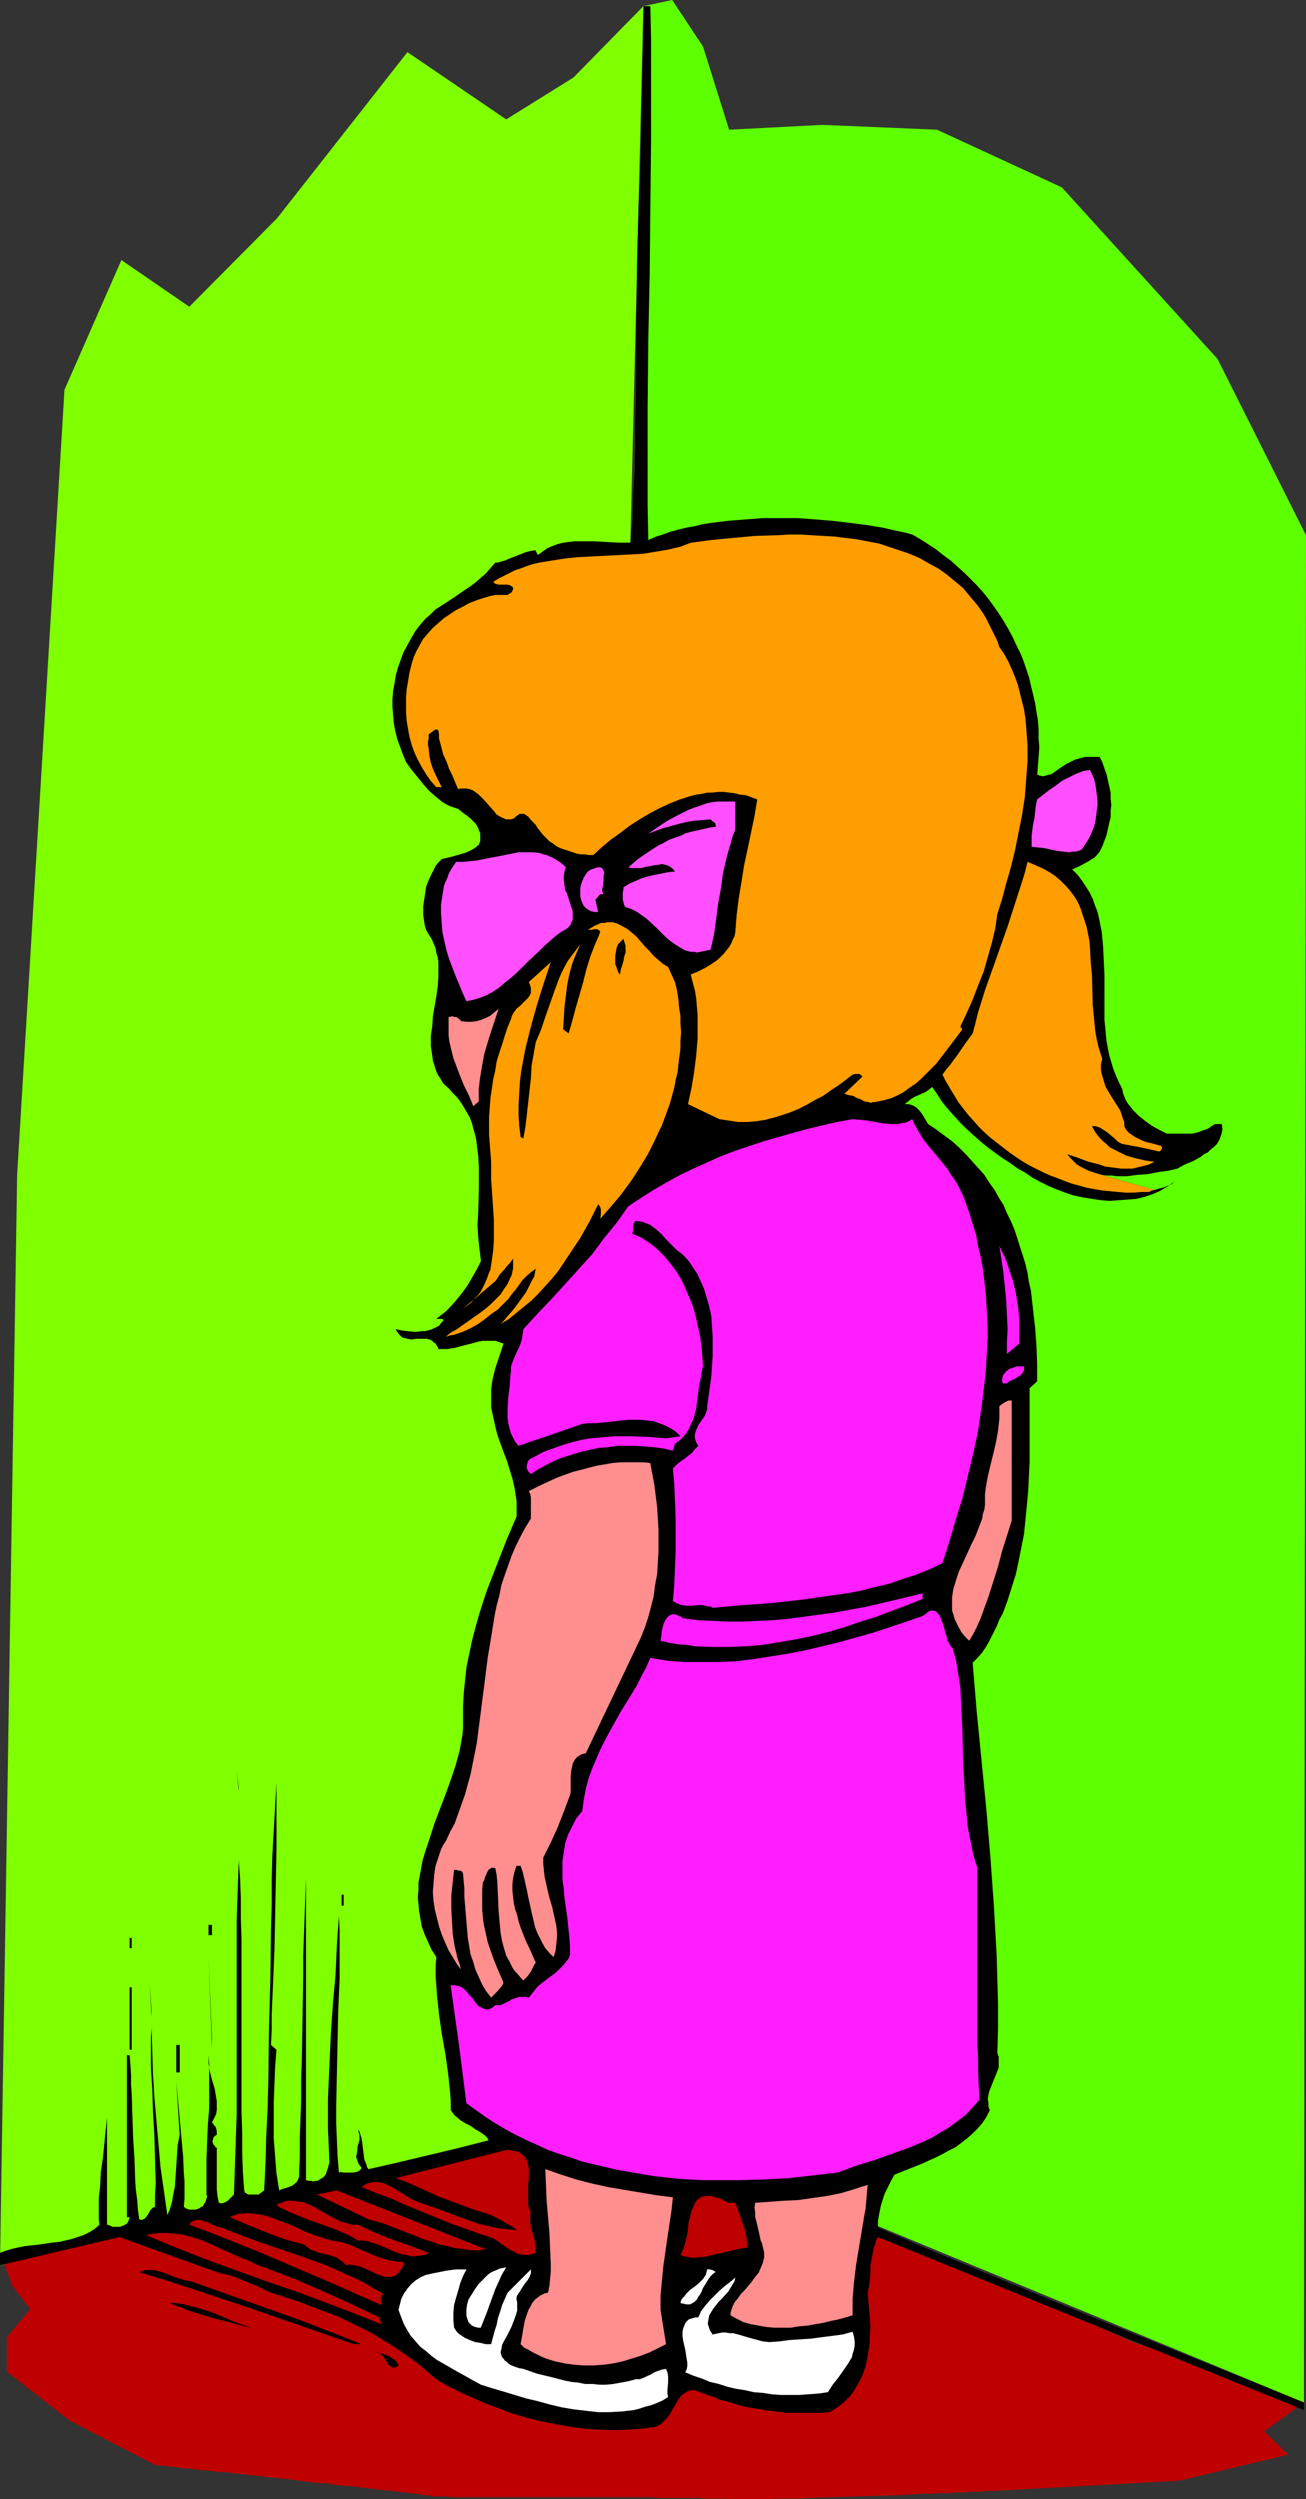 <?xml version="1.0" encoding="UTF-8" standalone="no"?>
<svg
   version="1.0"
   width="81.397mm"
   height="155.711mm"
   id="svg45"
   sodipodi:docname="Time Out - Girl.wmf"
   xmlns:inkscape="http://www.inkscape.org/namespaces/inkscape"
   xmlns:sodipodi="http://sodipodi.sourceforge.net/DTD/sodipodi-0.dtd"
   xmlns="http://www.w3.org/2000/svg"
   xmlns:svg="http://www.w3.org/2000/svg">
  <rect width="100%" height="100%" fill="#333333" stroke="none"/>
  <sodipodi:namedview
     id="namedview45"
     pagecolor="#ffffff"
     bordercolor="#000000"
     borderopacity="0.25"
     inkscape:showpageshadow="2"
     inkscape:pageopacity="0.0"
     inkscape:pagecheckerboard="0"
     inkscape:deskcolor="#d1d1d1"
     inkscape:document-units="mm" />
  <defs
     id="defs1">
    <pattern
       id="WMFhbasepattern"
       patternUnits="userSpaceOnUse"
       width="6"
       height="6"
       x="0"
       y="0" />
  </defs>
  <path
     style="fill:#5eff00;fill-opacity:1;fill-rule:evenodd;stroke:none"
     d="M 151.558,1.454 149.781,131.05 193.729,455.525 188.882,516.768 307.156,565.731 307.64,126.041 286.797,84.512 250.119,44.114 220.713,30.541 193.729,29.41 171.755,30.541 165.615,10.988 158.344,0 Z"
     id="path1" />
  <path
     style="fill:#7fff00;fill-opacity:1;fill-rule:evenodd;stroke:none"
     d="m 151.558,1.454 -3.07,126.364 13.572,57.042 3.555,133.474 -5.978,158.036 -6.301,29.41 L 60.429,521.616 0,533.412 4.039,276.644 15.188,91.784 28.599,61.243 44.595,72.231 65.277,51.386 l 30.699,-39.105 23.267,15.836 15.834,-9.857 z"
     id="path2" />
  <path
     style="fill:#bf0000;fill-opacity:1;fill-rule:evenodd;stroke:none"
     d="m 0,530.504 25.529,-3.878 30.538,-8.08 26.337,-6.787 19.066,-3.555 17.127,-4.848 50.089,0.485 20.197,12.927 16.642,7.918 25.691,10.988 36.031,15.998 24.56,7.918 15.35,6.14 -9.371,6.787 5.655,5.494 -25.691,6.14 -44.11,2.424 h -0.323 -0.323 -0.323 -0.323 -0.323 l -0.646,0.162 h -1.131 -1.293 l -1.616,0.162 h -1.777 l -1.777,0.162 h -2.1 l -2.262,0.162 h -2.262 l -2.424,0.162 -2.585,0.162 -5.17,0.162 -10.826,0.323 -5.332,0.162 -2.747,0.162 h -2.585 -2.424 l -2.424,0.162 h -2.262 -2.1 -1.939 -1.777 l -1.777,-0.162 h -1.454 -1.454 -1.777 l -1.777,-0.162 h -1.939 -2.1 -2.424 -2.262 l -2.585,-0.162 h -21.651 -5.494 -14.057 -1.939 -1.777 -1.454 l -1.454,-0.162 h -1.131 -0.485 -0.485 -0.323 -0.323 -0.162 -0.323 l -0.162,-0.162 h -0.162 -0.485 l -0.323,-0.162 h -0.485 -0.646 l -0.646,-0.162 -0.646,-0.162 h -0.808 l -0.808,-0.162 -1.939,-0.162 -2.1,-0.323 -2.262,-0.162 -2.424,-0.323 -2.585,-0.323 -2.747,-0.323 -2.747,-0.162 -2.908,-0.485 -2.908,-0.162 -5.978,-0.808 -5.978,-0.646 -2.908,-0.323 -2.908,-0.323 -2.747,-0.323 -2.585,-0.162 -2.424,-0.323 -2.262,-0.162 -2.1,-0.323 H 43.141 l -0.808,-0.162 -0.808,-0.162 h -0.808 l -0.808,-0.162 H 39.263 l -0.646,-0.162 h -0.485 -0.485 -0.485 l -0.323,-0.162 h -0.162 -0.162 v 0 L 16.319,569.932 1.616,558.459 v -8.08 l 5.494,-6.625 -4.201,-5.494 z"
     id="path3" />
  <path
     style="fill:#000000;fill-opacity:1;fill-rule:evenodd;stroke:none"
     d="m 271.932,280.199 1.131,-0.323 1.293,-0.323 0.646,-0.323 0.485,-0.162 0.646,-0.323 0.485,-0.485 -1.616,1.131 -1.616,0.97 -1.777,0.808 -1.939,0.646 -1.939,0.485 -1.939,0.162 -2.262,0.162 -2.1,0.162 -2.1,-0.162 -2.1,-0.323 -2.1,-0.323 -2.262,-0.485 -1.939,-0.646 -2.1,-0.808 -1.939,-0.808 -1.939,-0.97 -1.777,-0.97 -1.616,-1.131 -1.777,-0.97 -1.777,-1.293 -1.777,-1.131 -1.777,-1.293 -1.777,-1.293 -1.777,-1.454 -1.616,-1.454 -1.616,-1.454 -1.616,-1.616 -1.454,-1.616 -1.454,-1.616 -1.293,-1.616 -1.131,-1.778 -1.131,-1.616 -0.808,0.646 -0.646,0.485 -1.777,0.808 -0.808,0.323 -0.808,0.485 -0.808,0.646 -0.808,0.646 h 0.485 0.485 l 0.485,0.162 0.485,0.162 0.323,0.162 0.485,0.323 0.646,0.646 0.646,0.808 0.485,0.808 0.485,0.808 0.485,0.808 1.939,1.293 1.939,1.454 1.777,1.293 1.616,1.454 1.616,1.616 1.454,1.616 1.454,1.616 1.454,1.616 1.131,1.778 1.293,1.778 0.969,1.778 1.131,1.778 0.808,1.939 0.969,1.939 0.808,1.939 0.646,1.939 0.646,2.101 0.646,1.939 0.646,2.101 0.485,2.101 0.323,2.101 0.485,2.101 0.485,4.363 0.485,4.201 0.323,4.201 0.162,4.363 v 4.201 l -1.777,1.616 v 6.948 6.948 3.555 l -0.162,3.393 -0.162,3.393 -0.323,3.393 -0.323,3.232 -0.323,3.393 -0.646,3.232 -0.646,3.232 -0.646,3.07 -0.969,3.07 -0.969,3.07 -1.131,3.07 -0.808,1.454 -0.646,1.616 -0.808,1.616 -0.808,1.616 -0.808,1.454 -0.969,1.454 -1.131,1.293 -1.131,1.131 0.969,11.635 1.131,11.473 1.131,11.473 0.969,11.473 0.808,11.311 0.323,5.817 0.323,5.656 0.162,5.817 0.162,5.656 v 5.817 l -0.162,5.817 0.323,0.808 v 0.808 0.97 0.808 l -0.323,0.808 -0.323,0.808 -0.646,1.616 -0.646,1.616 -0.323,0.808 -0.162,0.808 -0.162,0.97 0.162,0.808 v 0.97 l 0.323,0.808 -0.808,1.616 -0.969,1.454 -1.131,1.293 -1.131,1.131 -1.293,1.131 -1.454,1.131 -1.293,0.97 -1.616,0.808 -1.454,0.808 -1.616,0.808 -3.232,1.454 -3.232,1.293 -3.232,1.293 -0.808,1.454 -0.646,1.293 -0.808,1.616 -0.485,1.454 -0.485,1.616 -0.323,1.616 -0.323,1.778 v 1.616 l 12.441,5.333 12.441,5.171 25.044,10.342 25.206,10.18 25.206,10.18 v 1.778 l -50.25,-20.36 -25.044,-10.18 -25.044,-10.18 -0.485,0.808 -0.162,0.808 -0.323,0.808 -0.162,0.808 -0.323,1.778 -0.323,1.616 v 1.778 l -0.162,1.616 -0.162,1.616 -0.323,1.454 0.162,1.939 0.162,1.939 0.162,2.101 0.162,2.101 -0.162,1.939 v 1.939 l -0.323,1.939 -0.323,1.939 -0.485,1.939 -0.646,1.778 -0.808,1.616 -0.969,1.616 -0.485,0.808 -0.646,0.808 -0.646,0.646 -0.646,0.646 -0.808,0.646 -0.808,0.646 -0.808,0.485 -0.969,0.646 -2.262,0.162 h -2.1 -2.1 -2.1 -1.939 l -2.1,-0.323 -1.777,-0.162 -1.939,-0.323 -1.939,-0.323 -1.777,-0.323 -1.939,-0.485 -1.939,-0.646 -1.939,-0.485 -1.939,-0.808 -1.939,-0.646 -2.1,-0.808 h -0.485 -0.485 l -0.808,0.323 -0.808,0.485 -0.646,0.485 -0.485,0.646 -0.485,0.808 -0.485,0.808 -0.485,0.808 -0.808,1.454 -0.646,0.808 -0.646,0.646 -0.646,0.646 -0.808,0.485 -0.485,0.162 -0.485,0.162 h -0.646 l -0.646,0.162 -3.393,0.323 -3.232,0.162 h -3.393 l -3.232,-0.162 -3.232,-0.323 -3.232,-0.485 -3.232,-0.646 -3.232,-0.646 -3.07,-0.808 -3.232,-0.97 -2.908,-1.131 -3.07,-1.131 -2.908,-1.293 -2.908,-1.293 -2.908,-1.454 -2.747,-1.616 -2.1,-1.778 -2.262,-1.939 -2.262,-1.616 -2.262,-1.616 -2.262,-1.454 -2.424,-1.454 -2.424,-1.454 -2.424,-1.131 -2.585,-1.293 -2.424,-1.131 -2.585,-0.97 -2.585,-0.97 -5.17,-1.939 -5.17,-1.616 -3.07,-1.454 -3.07,-1.293 -1.616,-0.646 -1.616,-0.646 -1.616,-0.323 -1.777,-0.485 L 28.114,526.787 0,533.412 v -2.909 l 1.293,-0.485 1.616,-0.485 1.454,-0.323 1.616,-0.323 3.07,-0.323 3.232,-0.485 1.616,-0.162 1.454,-0.323 1.454,-0.323 1.454,-0.485 1.454,-0.485 1.293,-0.646 1.293,-0.808 1.131,-0.97 -0.162,-1.454 v -1.616 -3.07 l 0.323,-3.07 0.162,-3.232 0.485,-3.232 0.323,-3.232 0.323,-3.232 0.323,-3.07 v 25.208 l 0.646,0.162 0.646,0.323 h 0.808 0.969 l 0.808,-0.323 0.323,-0.162 0.323,-0.162 0.323,-0.323 0.162,-0.323 0.162,-0.485 0.162,-0.485 h -0.646 v -38.136 h 0.646 l 0.162,2.101 0.162,2.424 v 2.262 l 0.162,2.424 0.162,5.009 0.162,5.009 0.323,5.009 0.162,5.009 0.162,2.424 0.323,2.424 0.162,2.262 0.323,2.262 0.323,0.162 H 33.446 l 0.323,-0.162 0.323,-0.162 0.323,-0.323 0.323,-0.485 0.323,-0.485 0.323,-0.646 0.485,-0.485 0.162,-0.162 0.485,-0.162 v -2.747 l 0.162,-2.909 -0.162,-5.656 -0.162,-5.656 -0.323,-5.494 -0.162,-5.333 -0.162,-2.585 -0.162,-2.424 v -2.424 -2.424 -2.262 l 0.162,-2.262 0.162,5.494 0.162,5.333 0.323,5.333 0.485,5.656 0.485,5.494 0.485,5.494 0.808,5.656 0.808,5.656 0.485,-1.131 0.323,-0.97 0.323,-1.131 0.162,-1.131 0.485,-2.424 0.162,-2.424 0.323,-4.848 0.162,-2.424 0.485,-2.424 -0.808,-12.443 0.323,3.393 0.323,3.555 0.323,3.555 0.323,3.555 0.323,3.555 0.162,3.878 0.162,1.939 v 1.939 2.101 l -0.162,1.939 0.485,0.323 0.323,0.162 0.485,0.162 h 0.485 0.485 0.485 l 0.485,-0.162 0.485,-0.162 0.323,-0.323 0.485,-0.162 0.162,-0.485 0.323,-0.323 0.162,-0.485 0.162,-0.485 0.162,-0.485 -0.162,-0.485 v -2.262 -4.201 -2.101 l 0.162,-3.878 0.162,-4.04 0.323,-3.878 v -4.04 -4.04 -2.101 l -0.162,-2.262 v 0.97 0.97 l 0.162,0.97 0.162,0.97 0.485,1.939 0.646,2.101 0.323,1.939 0.162,0.97 v 0.97 1.131 l -0.162,0.97 -0.485,0.97 -0.485,0.97 0.323,0.323 0.162,0.323 0.323,0.323 0.162,0.323 0.162,0.808 v 0.808 l -0.323,0.162 -0.485,0.485 v 0.162 l -0.162,0.485 v 0.485 l 0.162,0.485 0.323,0.323 0.162,0.323 0.323,0.162 v 3.232 3.232 1.616 1.616 l 0.162,1.616 0.323,1.616 0.646,0.162 0.485,-0.162 0.485,-0.162 0.485,-0.323 0.646,-0.646 0.808,-0.808 0.162,-4.686 0.162,-4.686 0.162,-4.848 0.162,-4.848 v -4.848 -25.37 -10.019 -5.009 l 0.162,-4.848 0.162,-4.848 0.162,-4.686 0.162,2.262 0.162,2.101 0.162,4.525 v 4.686 l 0.162,4.848 v 5.009 35.712 l 0.162,4.848 v 4.686 l 0.162,4.686 0.162,2.262 0.162,2.101 0.162,0.485 0.485,0.323 0.323,0.162 h 0.485 0.969 0.969 l 1.293,-0.97 0.323,-6.302 0.162,-6.302 0.323,-6.302 0.162,-6.14 0.162,-12.281 0.323,-12.119 0.162,-11.958 0.162,-5.979 v -5.817 l 0.162,-5.817 0.323,-5.656 0.323,-5.817 0.323,-5.494 v 3.878 3.878 7.756 l -0.162,8.08 -0.162,7.918 -0.162,7.918 -0.323,7.756 -0.162,3.717 -0.162,3.717 v 3.555 l -0.162,3.555 1.293,1.131 -0.323,4.04 -0.162,4.201 -0.162,4.201 v 4.201 4.201 l 0.323,4.201 0.162,2.101 0.162,1.939 0.323,2.101 0.323,1.939 0.646,-0.323 1.616,-0.485 0.808,-0.323 0.646,-0.485 0.485,-0.485 0.162,-0.323 0.162,-0.323 0.162,-0.485 v -0.485 l 0.162,-4.363 v -4.363 l 0.162,-4.525 0.162,-4.686 v -4.848 l 0.162,-4.686 0.162,-9.695 0.162,-9.695 v -4.848 l 0.162,-4.686 0.162,-4.525 0.162,-4.525 0.162,-4.363 v -4.201 75.301 l 0.646,0.162 h 0.646 l 0.485,0.162 0.485,-0.162 h 0.485 l 0.485,-0.323 0.808,-0.485 0.323,-0.323 0.323,-0.485 0.162,-0.485 0.162,-0.485 0.162,-0.485 0.162,-0.646 0.162,-0.485 v -0.646 l -0.162,-3.717 -0.162,-3.555 v -3.717 -3.555 l 0.323,-7.272 0.323,-7.272 0.485,-7.272 0.323,-3.717 0.323,-3.393 0.323,-7.11 0.485,-6.948 0.162,3.555 v 3.717 3.717 3.717 l -0.323,7.433 -0.162,7.433 -0.162,7.756 -0.162,7.595 v 3.878 l 0.162,3.878 0.162,3.878 0.323,3.878 h 0.162 l 0.162,-0.162 0.808,0.162 h 0.646 0.808 0.808 l 0.808,-0.162 0.323,-0.162 0.323,-0.162 0.323,-0.323 0.162,-0.323 -0.485,-0.646 -0.323,-0.485 -0.162,-0.485 -0.162,-0.485 -0.162,-0.485 0.162,-0.646 0.162,-1.131 v -0.485 l 0.162,-0.646 0.323,-0.97 v -0.646 -0.646 l -0.162,-0.485 -0.162,-0.646 0.323,0.323 0.162,0.646 0.323,0.97 0.162,1.131 0.162,1.293 0.162,1.293 0.162,1.293 0.485,1.131 0.162,0.646 0.323,0.485 7.109,-1.616 14.219,-3.393 6.948,-1.778 -0.323,-0.646 -0.485,-0.485 -1.131,-0.808 -1.131,-0.646 -1.131,-0.808 -1.293,-0.646 -1.293,-0.808 -0.485,-0.485 -0.646,-0.485 -0.485,-0.646 -0.485,-0.646 v -2.262 l -0.162,-2.101 -0.485,-4.525 -0.646,-4.525 -0.808,-4.525 -0.646,-4.525 -0.485,-4.525 -0.162,-2.262 -0.162,-2.262 v -2.262 l 0.162,-2.262 -1.131,-1.778 -0.808,-1.778 -0.808,-1.778 -0.646,-1.778 -0.323,-1.778 -0.323,-1.778 -0.162,-1.778 -0.162,-1.616 0.162,-1.778 v -1.778 l 0.323,-1.616 0.323,-1.778 0.323,-1.778 0.485,-1.616 1.131,-3.393 1.131,-3.555 1.293,-3.393 1.293,-3.393 1.293,-3.555 1.131,-3.393 0.485,-1.778 0.485,-1.778 0.323,-1.778 0.323,-1.778 0.162,-1.778 v -1.778 -3.232 l 0.162,-3.232 0.323,-3.07 0.323,-3.07 0.646,-3.07 0.646,-3.07 0.808,-3.07 0.808,-2.909 0.969,-3.07 0.969,-2.909 2.262,-5.817 2.262,-5.817 2.424,-5.656 v -1.293 -1.131 -1.131 l -0.162,-1.131 -0.323,-2.101 -0.485,-2.101 -0.646,-2.101 -0.646,-2.101 -0.808,-2.101 -1.454,-4.04 -0.485,-1.939 -0.485,-2.262 -0.485,-2.101 v -1.131 -0.97 -1.131 -1.293 l 0.162,-1.131 0.162,-1.131 0.323,-1.293 0.323,-1.293 1.939,-5.817 -0.969,-0.323 -0.969,-0.323 h -0.969 -0.969 -0.969 l -0.969,0.162 -1.777,0.485 -1.939,0.485 -1.777,0.485 -0.969,0.162 -0.969,0.162 h -1.131 -0.969 l -0.162,-0.485 -0.323,-0.485 -0.162,-0.323 -0.323,-0.162 -0.485,-0.485 -0.646,-0.323 -0.646,-0.162 h -0.808 -1.454 l -1.454,0.162 -0.808,-0.162 -0.646,-0.162 -0.646,-0.162 -0.485,-0.485 -0.323,-0.323 -0.162,-0.323 -0.323,-0.323 -0.162,-0.485 1.454,0.323 1.454,0.162 1.616,0.162 1.454,-0.162 h 0.808 l 0.646,-0.162 0.646,-0.162 0.808,-0.323 0.646,-0.323 0.646,-0.323 0.485,-0.646 0.485,-0.485 v -0.323 l -0.162,-0.162 h -0.323 -0.162 -0.485 -0.485 l 0.808,-0.646 0.646,-0.485 0.808,-0.646 0.808,-0.808 1.454,-1.616 1.454,-1.778 1.293,-1.778 1.131,-1.939 1.131,-1.939 0.969,-1.939 -0.162,-1.454 -0.162,-1.293 -0.323,-2.909 -0.162,-2.909 0.162,-2.747 0.162,-5.656 v -2.585 -2.747 l -0.162,-2.585 -0.323,-2.585 -0.162,-1.293 -0.323,-1.293 -0.323,-1.131 -0.323,-1.293 -0.485,-1.293 -0.646,-1.131 -0.646,-1.131 -0.808,-1.293 -0.808,-1.131 -1.131,-1.131 -0.969,-1.131 -1.293,-1.131 -0.646,-1.131 -0.646,-0.97 -0.485,-1.131 -0.323,-1.131 -0.323,-0.97 -0.162,-1.293 -0.162,-1.131 -0.162,-1.131 v -2.262 l 0.323,-2.262 0.162,-2.424 0.808,-4.686 0.323,-2.262 0.162,-2.262 v -2.262 -1.293 l -0.162,-1.131 -0.323,-0.97 -0.162,-1.131 -0.485,-1.131 -0.485,-1.131 -0.646,-0.97 -0.646,-1.131 -0.323,-1.131 -0.162,-1.131 -0.162,-1.131 v -1.131 -1.131 l 0.162,-1.131 0.162,-0.97 0.162,-1.131 0.162,-1.131 0.323,-0.97 0.485,-1.131 0.485,-0.97 0.485,-0.97 0.485,-0.97 0.646,-0.808 0.808,-0.808 2.1,-0.485 2.262,-0.646 1.131,-0.323 1.131,-0.485 1.131,-0.646 0.969,-0.808 0.323,-0.808 v -0.646 -0.646 -0.646 l -0.323,-0.646 -0.162,-0.485 -0.323,-0.646 -0.323,-0.485 -0.969,-0.97 -0.969,-0.808 -1.131,-0.808 -0.969,-0.808 -0.969,-0.323 -0.969,-0.323 -0.969,-0.485 -0.808,-0.485 -0.808,-0.646 -0.808,-0.646 -1.454,-1.293 -1.454,-1.616 -1.293,-1.616 -1.454,-1.778 -1.293,-1.778 -0.808,-1.939 -0.646,-1.778 -0.646,-1.778 -0.485,-1.939 -0.323,-1.778 -0.162,-1.939 -0.162,-1.939 v -1.778 l 0.162,-1.939 0.323,-1.778 0.323,-1.939 0.485,-1.778 0.646,-1.778 0.646,-1.778 0.969,-1.778 0.969,-1.778 0.969,-1.616 1.131,-1.454 1.131,-1.293 1.293,-1.131 1.131,-1.131 1.293,-0.808 2.747,-1.778 2.585,-1.778 1.454,-0.97 1.293,-0.97 1.131,-0.97 1.293,-1.131 1.131,-1.293 1.131,-1.293 h 0.646 l 0.485,-0.162 1.131,-0.323 1.131,-0.485 1.293,-0.485 2.424,-0.97 1.293,-0.323 1.131,-0.162 v 0.162 0.162 l 0.162,0.162 0.162,0.323 0.162,0.323 1.131,-0.808 1.131,-0.808 1.131,-0.485 1.293,-0.485 1.293,-0.323 1.293,-0.162 1.454,-0.162 h 1.454 2.908 l 5.978,0.323 h 2.747 l 0.485,-5.333 0.162,-5.494 0.323,-5.656 0.162,-5.656 v -5.656 l 0.162,-5.817 V 82.573 l 0.162,-11.796 0.162,-11.635 0.162,-5.656 0.162,-5.656 0.323,-5.656 0.162,-5.494 0.646,-35.227 h 1.616 l 0.162,7.918 v 8.08 15.674 l -0.162,15.674 -0.162,15.674 -0.323,15.513 -0.162,15.513 v 15.836 7.756 l 0.162,8.08 1.777,-0.808 1.616,-0.485 1.777,-0.646 1.777,-0.485 1.939,-0.485 1.939,-0.323 1.939,-0.485 1.939,-0.323 4.039,-0.485 4.039,-0.323 4.201,-0.323 h 4.039 4.201 l 4.201,0.323 4.039,0.323 4.039,0.485 3.878,0.485 3.878,0.646 3.555,0.808 1.616,0.323 1.777,0.485 1.939,1.131 1.777,1.131 1.939,1.293 1.616,1.293 1.777,1.293 1.616,1.454 1.616,1.454 1.454,1.454 1.454,1.454 1.454,1.616 1.293,1.616 1.293,1.778 1.131,1.616 1.131,1.778 1.131,1.939 0.969,1.778 0.808,1.778 0.969,1.939 0.808,1.939 0.646,1.939 0.646,1.939 0.485,2.101 0.485,1.939 0.485,2.101 0.323,2.101 0.323,1.939 0.162,2.101 v 2.101 l 0.162,2.101 -0.162,2.262 -0.162,2.101 -0.162,2.101 0.485,0.162 0.646,0.162 h 0.485 l 0.485,-0.162 0.646,-0.162 0.646,-0.162 1.131,-0.808 1.131,-0.808 1.293,-0.808 1.293,-0.646 0.646,-0.323 0.646,-0.162 0.485,-0.162 0.646,-0.162 0.646,-0.162 h 0.646 1.293 1.454 l 0.646,1.293 0.485,1.454 0.485,1.293 0.323,1.454 0.323,1.454 0.323,1.454 v 1.454 l 0.162,1.454 -0.162,1.454 v 1.454 l -0.323,1.293 -0.323,1.454 -0.323,1.454 -0.485,1.293 -0.485,1.293 -0.646,1.293 -0.646,0.808 -0.646,0.646 -0.808,0.485 -0.808,0.485 -1.777,0.97 -1.777,0.808 1.293,1.293 0.969,1.293 0.969,1.454 0.808,1.293 0.808,1.616 0.485,1.454 0.646,1.616 0.323,1.454 0.323,1.616 0.323,1.616 0.162,1.616 0.162,1.778 0.162,3.393 0.162,3.393 v 6.948 3.555 l 0.323,3.393 0.162,1.616 0.323,1.778 0.323,1.616 0.485,1.616 0.485,1.616 0.646,1.616 0.646,1.454 0.808,1.616 0.162,0.97 0.323,0.808 0.323,0.808 0.485,0.808 0.646,0.808 0.646,0.808 0.646,0.646 0.646,0.646 1.616,1.293 1.616,1.131 1.777,0.97 1.616,0.808 h 1.616 1.616 1.454 1.293 l 1.293,-0.323 1.293,-0.485 0.646,-0.162 0.646,-0.323 0.646,-0.485 0.808,-0.485 h 1.616 l 0.162,1.131 -0.162,0.97 -0.323,0.97 -0.323,0.808 -0.485,0.808 -0.646,0.646 -0.808,0.646 -0.646,0.646 -0.969,0.485 -0.808,0.646 -1.777,0.97 -1.939,0.808 -1.777,0.97 -2.1,0.485 -2.424,0.323 -2.424,0.485 -2.424,0.162 -2.424,0.323 h -2.424 l -1.131,-0.162 h -1.293 l -1.131,-0.162 -1.131,-0.323 z"
     id="path4" />
  <path
     style="fill:#ff9e00;fill-opacity:1;fill-rule:evenodd;stroke:none"
     d="m 258.36,276.321 -0.969,-0.323 -0.969,-0.323 -0.969,-0.485 -0.969,-0.485 -0.808,-0.485 -0.808,-0.808 -0.808,-0.808 -0.646,-0.808 2.424,0.808 2.585,0.97 2.585,0.646 1.293,0.485 1.293,0.162 1.293,0.162 1.293,0.162 h 1.293 1.293 l 1.293,-0.323 1.293,-0.323 1.293,-0.323 1.293,-0.646 -2.262,-0.323 -2.1,-0.485 -1.131,-0.323 -1.131,-0.323 -0.969,-0.485 -0.969,-0.485 -0.969,-0.485 -0.969,-0.485 -0.808,-0.808 -0.808,-0.646 -0.808,-0.808 -0.646,-0.808 -0.646,-0.97 -0.485,-0.97 h 0.485 0.323 l 0.485,0.162 0.485,0.162 0.808,0.485 0.969,0.646 1.777,1.454 0.808,0.808 0.969,0.485 4.363,0.808 4.363,0.97 0.323,-0.162 0.162,-0.323 0.162,-0.323 v -0.162 l -0.162,-0.323 -1.131,-0.323 -1.131,-0.323 -1.454,-0.323 -1.131,-0.485 -1.293,-0.646 -0.969,-0.646 -0.485,-0.323 -0.485,-0.485 -0.323,-0.485 -0.323,-0.646 v -0.97 l -0.323,-0.808 -0.323,-0.97 -0.323,-0.97 -1.131,-1.778 -1.131,-1.778 -1.131,-1.939 -0.323,-0.97 -0.323,-1.131 -0.323,-0.97 -0.162,-1.131 v -1.131 l 0.323,-1.293 -0.485,-1.454 -0.485,-1.616 -0.323,-1.454 -0.323,-1.616 -0.162,-1.616 -0.162,-1.616 -0.323,-3.393 -0.162,-6.787 -0.323,-3.393 -0.162,-3.393 -0.162,-1.616 -0.323,-1.616 -0.323,-1.616 -0.485,-1.454 -0.485,-1.454 -0.485,-1.454 -0.646,-1.454 -0.808,-1.293 -0.969,-1.293 -0.969,-1.131 -1.131,-1.131 -1.293,-1.131 -1.454,-0.97 -1.454,-0.808 -1.777,-0.808 -1.939,-0.808 -0.646,2.585 -0.808,2.585 -1.616,5.009 -1.616,5.009 -3.555,10.019 -1.777,5.009 -1.616,5.171 -0.646,2.585 -0.646,2.424 -1.777,2.424 -1.777,2.585 -1.777,2.424 -0.969,1.131 -0.808,1.131 0.808,1.616 0.969,1.616 0.969,1.616 0.969,1.616 1.131,1.454 1.131,1.454 1.293,1.454 1.293,1.454 1.293,1.293 1.454,1.293 1.454,1.131 1.454,1.131 1.454,1.131 1.616,1.131 1.454,0.97 1.616,0.97 1.616,0.808 1.616,0.808 1.777,0.808 1.777,0.646 1.616,0.646 1.777,0.646 1.777,0.485 1.777,0.485 1.777,0.323 1.939,0.323 1.777,0.162 1.777,0.162 1.777,0.162 h 1.939 l 1.777,-0.162 h 1.777 l 0.646,-0.323 0.646,-0.162 z"
     id="path5" />
  <path
     style="fill:#ff9e00;fill-opacity:1;fill-rule:evenodd;stroke:none"
     d="m 235.416,152.38 1.131,1.616 0.969,1.778 0.808,1.778 0.808,1.939 0.646,1.778 0.485,1.939 0.485,1.939 0.485,1.939 0.323,2.101 0.162,1.939 0.162,2.101 0.162,2.101 v 2.101 1.939 l -0.323,4.201 -0.323,4.201 -0.646,4.201 -0.808,4.04 -0.808,4.04 -0.969,4.04 -1.131,3.878 -0.969,3.717 -1.131,3.555 -0.485,3.393 -0.808,3.393 -0.969,3.393 -0.969,3.393 -1.293,3.232 -1.293,3.393 -1.454,3.232 -1.454,3.07 0.485,0.646 -1.939,2.585 -2.1,2.747 -2.1,2.747 -1.131,1.131 -1.293,1.293 -1.131,1.131 -1.293,1.131 -1.454,0.97 -1.293,0.97 -1.454,0.808 -1.454,0.646 -1.616,0.485 -1.616,0.323 -0.646,0.162 h -0.646 l -0.485,0.162 -0.485,-0.162 -0.969,-0.162 -0.808,-0.485 -0.485,-0.162 -0.485,-0.162 -0.808,-0.485 -0.969,-0.162 -1.131,-0.323 4.201,-4.04 -0.162,-0.323 -0.323,-0.162 -0.162,-0.162 h -0.323 -0.646 l -0.646,0.162 -3.393,2.585 -1.777,1.131 -1.777,1.293 -1.939,0.97 -1.939,1.131 -1.939,0.97 -1.939,0.808 -1.939,0.646 -2.1,0.646 -1.939,0.485 -2.1,0.323 -2.1,0.162 h -2.1 l -2.1,-0.323 -2.262,-0.323 -7.432,-3.555 0.808,-3.717 0.646,-3.878 0.485,-3.878 0.323,-3.878 v -1.939 -1.939 -1.778 l -0.162,-1.939 -0.162,-1.939 -0.323,-1.939 -0.485,-1.778 -0.485,-1.939 1.616,-0.646 1.616,-0.808 1.616,-0.97 1.616,-1.131 0.646,-0.646 0.646,-0.646 0.646,-0.808 0.646,-0.808 0.485,-0.808 0.323,-0.808 0.485,-0.97 0.162,-0.97 0.162,-2.101 0.162,-1.939 0.485,-3.878 0.646,-3.878 0.646,-4.04 0.808,-3.717 0.808,-3.878 0.808,-3.878 0.646,-3.878 -1.293,-0.485 -1.293,-0.485 -1.454,-0.162 -1.293,-0.323 -1.293,-0.162 -1.293,-0.162 h -1.293 l -1.293,0.162 h -1.293 l -1.293,0.323 -1.293,0.162 -1.293,0.323 -2.585,0.808 -2.424,0.97 -2.424,1.131 -2.424,1.293 -2.424,1.454 -2.262,1.454 -2.1,1.616 -2.262,1.616 -2.1,1.778 -1.939,1.778 h -0.969 l -0.969,-0.162 h -0.969 l -0.969,-0.162 -0.969,-0.323 -0.969,-0.323 -0.969,-0.323 -0.969,-0.323 -0.969,-0.485 -0.808,-0.646 -0.808,-0.485 -0.808,-0.808 -0.646,-0.646 -0.646,-0.808 -0.646,-0.808 -0.485,-0.808 -0.485,-0.485 -0.485,-0.485 -0.808,-0.97 -0.485,-0.323 -0.485,-0.323 h -0.323 -0.323 -0.323 l -0.323,0.162 -0.646,0.485 -0.323,0.323 -0.323,0.162 -0.485,0.162 h -0.323 -0.485 -0.323 l -0.808,-0.323 -0.646,-0.323 -0.808,-0.485 -0.485,-0.646 -1.293,-1.454 -1.131,-1.293 -0.646,-0.646 -0.646,-0.646 -0.646,-0.485 -0.646,-0.485 -0.808,-0.323 -0.808,-0.162 h -0.969 -0.485 l -0.485,0.162 -0.646,-1.454 -0.646,-1.616 -0.808,-1.616 -0.646,-1.778 -0.808,-1.778 -0.485,-1.939 -0.485,-1.778 v -0.97 l -0.162,-0.97 -0.323,-0.162 h -0.323 l -0.323,0.162 -0.162,0.162 -1.131,0.808 v 0.808 l -0.162,0.97 v 0.808 l 0.162,0.808 0.162,1.616 0.323,1.616 0.485,1.454 0.646,1.454 1.454,2.909 h -1.293 l -1.293,-1.454 -1.131,-1.616 -0.969,-1.616 -0.969,-1.778 -0.808,-1.778 -0.646,-1.778 -0.485,-1.778 -0.323,-1.778 -0.323,-1.939 -0.162,-1.939 v -1.939 -1.778 l 0.162,-1.939 0.323,-1.939 0.323,-1.939 0.485,-1.939 0.485,-1.616 0.646,-1.454 0.808,-1.454 0.808,-1.454 1.131,-1.293 1.131,-1.293 1.293,-1.131 1.293,-1.131 1.454,-0.97 1.454,-0.97 1.616,-0.808 1.454,-0.808 1.616,-0.646 1.454,-0.485 1.616,-0.485 1.454,-0.323 h 0.646 0.485 1.293 0.485 l 0.485,-0.323 0.323,-0.162 0.162,-0.162 0.162,-0.323 0.162,-0.323 v -0.323 l -0.162,-0.323 -0.323,-0.162 -0.162,-0.162 -0.646,-0.162 h -0.646 -1.454 l -0.646,-0.162 -0.323,-0.162 -0.323,-0.323 1.293,-0.808 1.293,-0.646 1.293,-0.646 1.293,-0.646 1.454,-0.485 1.293,-0.485 1.454,-0.485 1.454,-0.323 2.908,-0.485 3.07,-0.485 3.07,-0.323 3.07,-0.162 6.301,-0.323 3.07,-0.162 3.07,-0.162 2.908,-0.485 2.908,-0.485 1.293,-0.323 1.454,-0.323 1.293,-0.485 1.293,-0.485 2.424,-0.323 2.424,-0.323 5.009,-0.485 5.332,-0.485 5.332,-0.162 2.585,-0.162 h 2.747 l 2.585,0.162 2.747,0.162 2.747,0.162 2.585,0.323 2.585,0.323 2.585,0.485 2.585,0.485 2.424,0.808 2.424,0.808 2.424,0.808 2.262,0.97 2.262,1.293 2.1,1.131 2.1,1.454 1.939,1.616 1.939,1.616 1.616,1.939 1.777,2.101 1.454,2.101 0.646,1.131 1.293,2.585 0.646,1.293 0.646,1.293 z"
     id="path6" />
  <path
     style="fill:#ff4fff;fill-opacity:1;fill-rule:evenodd;stroke:none"
     d="m 254.805,200.05 -0.808,0.323 -0.646,0.162 h -0.808 l -0.646,0.162 -1.454,-0.162 -1.454,-0.162 -2.908,-0.646 -1.454,-0.162 -1.616,-0.162 v -1.293 -1.293 l 0.162,-1.293 0.162,-1.293 0.323,-1.454 0.162,-1.454 0.162,-1.454 0.323,-1.616 2.908,-2.262 1.454,-0.97 1.454,-1.131 1.616,-0.808 1.616,-0.808 0.808,-0.323 0.808,-0.323 0.808,-0.162 0.969,-0.162 0.485,0.97 0.485,1.131 0.323,1.293 0.162,1.131 0.162,1.293 0.162,1.293 v 1.293 l -0.162,1.131 -0.162,1.293 -0.162,1.293 -0.323,1.293 -0.485,1.131 -0.485,1.131 -0.646,1.131 -0.646,0.97 z"
     id="path7" />
  <path
     style="fill:#ff4fff;fill-opacity:1;fill-rule:evenodd;stroke:none"
     d="m 173.209,195.364 -0.646,1.616 -0.485,1.778 -0.485,1.616 -0.485,1.778 -0.808,3.555 -0.485,3.555 -0.646,3.555 -0.485,3.717 -0.485,3.555 -0.808,3.555 -0.808,0.162 -0.808,0.162 -0.808,0.162 -0.808,0.162 -0.646,-0.162 h -0.808 l -0.646,-0.162 -0.646,-0.162 -1.131,-0.646 -1.293,-0.808 -1.131,-0.808 -1.131,-0.97 -0.969,-0.97 -1.131,-1.131 -2.262,-2.101 -1.131,-0.808 -1.131,-0.808 -1.293,-0.646 -0.808,-0.323 -0.646,-0.162 -0.323,-0.485 -0.162,-0.646 -0.162,-0.646 v -0.485 -1.293 l 0.162,-0.646 v -0.485 l 1.293,-0.808 1.454,-0.646 1.454,-0.646 1.616,-0.485 1.454,-0.323 1.616,-0.323 1.616,-0.323 1.616,-0.162 -0.485,-0.646 -0.646,-0.485 -0.646,-0.323 -0.646,-0.162 -0.646,-0.162 -0.646,0.162 -1.293,0.162 -1.616,0.323 -1.454,0.323 h -0.646 -0.808 -0.646 l -0.808,-0.162 1.131,-0.97 1.131,-0.97 1.131,-0.808 2.424,-1.616 1.293,-0.808 1.293,-0.646 1.131,-0.646 1.293,-0.485 1.454,-0.485 1.293,-0.646 1.293,-0.323 1.454,-0.323 1.454,-0.323 1.293,-0.323 1.454,-0.162 0.162,-0.323 -0.162,-0.162 v -0.323 l -0.162,-0.162 -0.485,-0.323 -0.485,-0.485 -1.939,0.162 -1.939,0.162 -1.939,0.323 -1.939,0.485 -1.777,0.485 -1.777,0.485 -1.777,0.646 -1.616,0.646 2.1,-1.454 2.424,-1.616 2.424,-1.293 1.293,-0.646 1.293,-0.646 1.293,-0.485 1.454,-0.485 1.293,-0.485 1.454,-0.323 1.293,-0.162 h 1.454 1.293 1.454 z"
     id="path8" />
  <path
     style="fill:#ff4fff;fill-opacity:1;fill-rule:evenodd;stroke:none"
     d="m 133.3,204.251 -0.162,0.485 -0.162,0.485 -0.162,1.131 v 0.97 l 0.162,1.131 0.162,1.131 0.485,0.97 0.646,2.101 0.323,0.97 0.323,0.97 v 0.97 0.97 l -0.162,0.323 -0.162,0.485 -0.162,0.323 -0.323,0.485 -0.323,0.323 -0.485,0.323 -0.485,0.323 -0.646,0.323 -1.293,0.97 -1.293,1.131 -1.293,1.131 -1.293,1.293 -2.747,2.585 -2.585,2.585 -1.293,1.131 -1.454,1.131 -1.293,1.131 -1.454,0.97 -1.454,0.808 -1.616,0.646 -1.616,0.485 -1.616,0.323 -0.808,-1.778 -0.808,-1.939 -0.808,-1.939 -0.808,-2.101 -0.808,-2.101 -0.646,-2.101 -0.485,-2.101 -0.485,-2.262 -0.162,-2.101 -0.162,-2.101 v -2.262 l 0.323,-2.101 0.162,-0.97 0.162,-1.131 0.323,-0.97 0.485,-0.97 0.323,-0.97 0.485,-0.97 0.646,-0.97 0.646,-0.97 h 1.616 l 1.616,-0.162 1.616,-0.162 1.616,-0.323 1.616,-0.323 1.777,-0.323 3.232,-0.646 1.616,-0.323 h 1.777 1.616 l 1.616,0.162 0.808,0.323 0.808,0.162 0.646,0.323 0.808,0.323 0.808,0.485 0.808,0.485 0.808,0.646 z"
     id="path9" />
  <path
     style="fill:#ff4fff;fill-opacity:1;fill-rule:evenodd;stroke:none"
     d="m 142.187,210.553 h -0.323 -0.323 l -0.323,0.162 -0.162,0.162 -0.323,0.485 -0.485,0.485 0.646,2.909 h -0.808 l -0.808,-0.162 -0.646,-0.323 -0.646,-0.485 -0.485,-0.485 -0.323,-0.646 -0.323,-0.808 -0.162,-0.808 v -0.97 -0.808 l 0.162,-0.97 0.323,-0.808 0.323,-0.808 0.485,-0.808 0.485,-0.646 0.808,-0.485 0.485,-0.162 0.485,-0.162 0.323,-0.162 h 0.323 0.323 0.162 l 0.485,0.162 0.162,0.323 0.162,0.323 0.162,0.485 -0.162,0.646 v 1.293 l -0.162,1.293 -0.162,0.485 v 0.646 l 0.162,0.323 z"
     id="path10" />
  <path
     style="fill:#ff9e00;fill-opacity:1;fill-rule:evenodd;stroke:none"
     d="m 158.991,231.237 0.485,1.939 0.323,2.101 0.162,1.939 0.323,1.939 v 1.939 l 0.162,1.939 -0.162,1.939 v 1.939 l -0.485,3.717 -0.162,1.778 -0.485,1.939 -0.323,1.778 -0.485,1.778 -0.485,1.778 -0.646,1.778 -0.646,1.778 -0.646,1.778 -0.808,1.616 -0.808,1.778 -1.616,3.232 -1.939,3.232 -2.1,3.232 -2.262,3.07 -2.424,2.909 -2.585,2.909 0.162,-0.97 v -0.97 -0.323 l -0.162,-0.485 -0.162,-0.323 -0.323,-0.323 -0.969,1.939 -0.969,1.939 -2.262,4.04 -1.293,1.939 -1.293,1.939 -1.293,1.939 -1.293,1.939 -1.454,1.778 -1.616,1.778 -1.616,1.778 -1.616,1.616 -1.777,1.454 -1.777,1.454 -1.777,1.454 -1.939,1.131 0.485,-0.485 0.485,-0.485 0.485,-0.646 1.293,-1.454 0.646,-0.808 1.293,-1.778 1.293,-1.778 0.969,-1.939 0.485,-0.97 0.485,-0.808 0.162,-0.97 0.162,-0.808 -1.131,0.808 -0.969,0.808 -0.969,0.97 -0.808,1.131 -0.808,1.131 -0.969,1.131 -0.808,1.131 -1.131,1.131 -1.293,1.293 -1.616,1.131 -1.616,1.293 -1.616,1.131 -1.777,0.97 -1.777,0.808 -0.969,0.323 -0.969,0.323 -0.969,0.162 -0.969,0.323 1.131,-0.97 1.454,-0.808 2.747,-1.939 2.747,-1.939 1.293,-0.97 1.293,-1.131 1.131,-1.131 1.131,-1.131 0.808,-1.293 0.808,-1.131 0.646,-1.454 0.323,-0.646 0.162,-0.808 0.162,-0.808 v -0.646 -0.808 -0.808 l -0.323,0.485 -0.485,0.646 -0.646,0.646 -0.485,0.646 -1.293,1.454 -0.485,0.808 -0.485,0.646 -7.594,6.464 1.131,-0.808 0.808,-0.646 0.808,-0.97 0.808,-0.808 0.646,-0.808 0.485,-0.97 0.485,-0.97 0.485,-1.131 0.323,-0.97 0.485,-1.131 0.162,-1.131 0.162,-0.97 0.323,-2.424 0.162,-2.262 v -2.424 -2.424 l -0.323,-4.848 -0.162,-2.424 -0.162,-2.262 v -2.101 -2.101 l -0.162,-2.101 -0.162,-2.101 -0.162,-2.101 v -2.262 -2.101 l 0.162,-2.101 0.162,-2.262 0.323,-2.101 0.323,-2.262 0.485,-2.101 0.323,-2.101 0.646,-2.101 0.646,-1.939 0.646,-2.101 0.646,-1.939 0.808,-1.939 0.162,-0.646 0.323,-0.646 0.323,-0.485 0.485,-0.646 0.969,-0.808 0.485,-0.485 0.485,-0.485 0.485,-0.485 0.323,-0.323 0.323,-0.485 0.323,-0.646 v -0.485 -0.646 l -0.162,-0.646 -0.323,-0.808 5.17,-4.686 v 0 l -1.616,4.848 -1.616,5.171 -1.454,5.171 -0.646,2.585 -0.646,2.585 -0.485,2.585 -0.485,2.585 -0.323,2.585 -0.162,2.747 -0.162,2.585 v 2.585 l 0.162,2.585 0.323,2.585 0.646,0.323 0.485,-2.747 0.323,-2.747 0.646,-5.817 0.323,-2.909 0.162,-2.909 0.485,-2.747 0.485,-2.747 1.293,-3.07 0.969,-2.909 2.1,-5.979 1.131,-3.07 0.646,-1.454 0.646,-1.293 0.808,-1.454 0.969,-1.293 0.969,-1.293 0.969,-1.293 -0.485,1.131 -0.485,1.131 -0.485,1.131 -0.485,1.293 -0.646,2.424 -0.485,2.424 -0.323,2.585 -0.323,2.585 -0.323,5.333 1.293,0.97 0.808,-2.747 0.808,-3.07 1.777,-6.14 0.808,-3.232 0.969,-3.07 1.131,-2.909 0.646,-1.454 0.485,-1.293 -0.162,-0.323 -0.323,-0.162 -0.323,-0.162 h -0.485 l -0.808,0.162 h -0.808 l 0.808,-0.485 0.808,-0.485 0.808,-0.323 0.646,-0.323 h 0.808 l 0.646,-0.162 h 0.646 0.646 l 0.646,0.162 0.485,0.162 0.646,0.323 0.646,0.323 1.131,0.646 0.969,0.808 1.131,0.97 0.969,1.131 0.969,1.131 1.131,1.131 0.969,1.131 1.131,0.97 1.131,0.97 1.131,0.646 z"
     id="path11" />
  <path
     style="fill:#000000;fill-opacity:1;fill-rule:evenodd;stroke:none"
     d="m 146.065,229.459 -0.323,-0.323 -0.162,-0.323 -0.323,-0.97 -0.323,-0.808 v -0.97 -0.97 l 0.162,-0.97 0.162,-0.97 0.323,-0.808 1.293,-1.293 0.162,0.646 0.162,0.485 0.162,0.485 v 0.646 0.97 l -0.323,0.97 -0.162,0.97 -0.323,1.131 -0.323,0.97 z"
     id="path12" />
  <path
     style="fill:#ff8e8e;fill-opacity:1;fill-rule:evenodd;stroke:none"
     d="m 112.78,259.354 -1.293,1.131 -0.969,-2.424 -1.293,-2.585 -0.969,-2.424 -0.969,-2.585 -0.485,-1.293 -0.323,-1.293 -0.323,-1.293 -0.323,-1.454 -0.162,-1.293 v -1.454 -1.454 -1.454 l 0.969,-0.162 0.323,0.162 h 0.485 l 0.323,0.162 0.323,0.323 0.323,0.162 0.162,0.323 1.293,0.162 h 1.293 l 1.131,-0.162 1.131,-0.323 1.131,-0.485 0.969,-0.485 0.969,-0.808 0.969,-0.808 -1.777,5.333 -0.808,2.585 -0.808,2.747 -0.485,2.585 -0.485,2.909 -0.162,1.293 -0.162,1.454 v 1.454 z"
     id="path13" />
  <path
     style="fill:#ff1eff;fill-opacity:1;fill-rule:evenodd;stroke:none"
     d="m 214.896,263.555 0.485,1.131 0.646,1.131 0.646,1.131 0.808,1.293 1.777,2.262 0.969,1.131 0.969,1.131 1.939,2.424 0.808,1.293 0.808,1.131 0.808,1.293 0.646,1.293 0.646,1.293 0.485,1.293 0.969,2.747 0.808,2.585 0.808,2.585 0.485,2.747 0.646,2.585 0.485,2.747 0.323,2.747 0.323,2.585 0.162,2.747 0.162,2.747 0.162,2.747 v 2.747 l -0.162,2.747 -0.162,2.747 -0.162,2.747 -0.323,2.747 -0.646,5.332 -0.808,5.494 -1.131,5.333 -1.293,5.333 -1.293,5.332 -1.616,5.171 -1.454,5.009 -1.616,5.009 -3.07,1.454 -3.232,1.293 -3.07,0.97 -3.232,1.131 -3.393,0.808 -3.232,0.808 -3.393,0.646 -3.555,0.485 -3.393,0.485 -3.393,0.485 -7.109,0.808 -6.948,0.485 -7.109,0.646 -0.485,-0.323 h -0.646 l -1.131,-0.323 h -1.293 l -1.293,0.162 H 161.899 l -1.293,-0.162 -0.485,-0.162 -0.485,-0.162 -0.646,-0.323 -0.485,-0.323 0.162,-1.778 0.162,-1.939 0.162,-3.878 0.162,-4.04 v -4.04 -4.04 l -0.162,-4.04 -0.162,-3.878 -0.162,-1.778 -0.162,-1.778 0.646,-0.646 0.646,-0.646 1.616,-1.131 0.808,-0.646 0.808,-0.646 0.646,-0.808 0.808,-0.808 -0.485,-0.808 -0.162,-0.485 -0.162,-0.646 v -0.646 l 0.162,-0.646 0.162,-0.485 0.485,-1.131 1.454,-2.101 0.485,-1.131 0.162,-0.646 v -0.646 l 0.646,-4.525 0.323,-2.424 0.162,-2.424 0.162,-2.262 v -2.424 -2.424 l -0.162,-2.262 -0.162,-2.424 -0.485,-2.262 -0.646,-2.262 -0.646,-2.101 -0.969,-2.101 -0.485,-1.131 -0.646,-0.97 -0.646,-0.97 -0.646,-0.97 -0.808,-0.97 -0.808,-0.808 -0.646,-0.485 -0.646,-0.485 -1.293,-1.293 -1.293,-1.293 -1.131,-1.293 -1.293,-1.131 -0.646,-0.485 -0.646,-0.485 -0.808,-0.323 -0.808,-0.323 -0.808,-0.162 -0.969,-0.162 -0.323,0.323 -0.162,0.323 -0.162,0.808 v 0.808 l -0.162,0.808 1.131,0.485 1.131,0.485 0.969,0.646 0.969,0.646 0.808,0.646 0.969,0.808 1.616,1.616 1.454,1.778 1.454,1.939 1.131,1.939 0.969,2.101 0.969,2.262 0.808,2.101 0.646,2.424 0.485,2.262 0.485,2.262 0.323,2.424 0.162,2.262 0.162,2.101 -0.323,1.293 -0.162,1.131 -0.485,2.424 -0.323,2.585 -0.323,2.585 -0.323,1.131 -0.323,1.293 -0.485,0.97 -0.485,1.131 -0.646,1.131 -0.646,0.808 -0.969,0.97 -1.131,0.808 -0.485,1.616 -2.1,-0.485 -2.262,-0.323 -2.1,-0.162 -2.262,-0.162 h -2.262 -2.1 l -2.262,0.323 -2.1,0.162 -2.262,0.485 -2.1,0.485 -2.1,0.646 -2.1,0.646 -1.939,0.808 -1.939,0.97 -1.777,0.97 -1.777,1.131 -0.323,-0.323 -0.323,-0.323 -0.162,-0.323 -0.162,-0.323 v -0.646 l 0.162,-0.646 0.162,-0.485 0.485,-0.485 0.646,-0.323 0.646,-0.323 1.777,-0.97 1.777,-0.646 1.777,-0.646 1.939,-0.646 1.777,-0.485 1.939,-0.485 1.939,-0.323 1.939,-0.162 1.939,-0.162 1.939,-0.162 h 1.939 1.939 l 4.039,0.162 4.039,0.323 v 0 l 3.393,-0.485 -0.646,-0.646 -0.485,-0.485 -1.293,-0.808 -1.293,-0.646 -1.293,-0.485 -1.454,-0.485 -1.454,-0.162 -1.454,-0.162 h -1.454 -1.454 l -1.454,0.162 -3.07,0.323 -3.07,0.323 h -1.616 l -1.616,0.162 -3.716,1.293 -3.716,1.293 -3.878,1.293 -3.716,1.293 -0.808,-0.97 -0.485,-0.97 -0.485,-0.97 -0.323,-1.131 -0.323,-1.293 -0.162,-1.131 v -1.293 -1.131 l 0.162,-2.585 0.323,-2.424 0.162,-2.424 0.162,-1.293 v -1.131 l 0.808,-2.101 0.485,-1.131 0.485,-0.97 0.485,-1.131 0.323,-1.131 0.162,-1.131 0.162,-1.131 1.777,-1.939 1.777,-1.939 3.393,-3.555 3.232,-3.555 3.07,-3.393 3.07,-3.393 2.747,-3.717 2.908,-3.555 2.747,-3.878 2.908,-1.939 3.07,-1.939 3.07,-1.778 3.232,-1.778 3.07,-1.454 3.232,-1.454 3.232,-1.454 3.393,-1.293 3.393,-1.131 3.393,-1.131 3.393,-0.97 3.393,-0.97 3.555,-0.97 3.393,-0.808 3.555,-0.808 3.555,-0.646 1.777,0.162 1.777,0.162 3.555,0.646 1.777,0.162 h 0.969 0.808 l 0.808,-0.162 0.969,-0.162 0.808,-0.323 z"
     id="path14" />
  <path
     style="fill:#ff1eff;fill-opacity:1;fill-rule:evenodd;stroke:none"
     d="m 240.102,316.395 -2.908,2.424 v -1.454 -1.454 l 0.162,-2.909 -0.162,-3.232 -0.162,-3.393 -0.323,-3.393 -0.323,-3.232 -0.485,-3.232 -0.485,-3.07 0.646,1.293 0.646,1.293 0.485,1.293 0.485,1.454 0.485,1.454 0.485,1.454 0.646,2.747 0.485,3.07 0.323,2.909 v 3.07 z"
     id="path15" />
  <path
     style="fill:#ff1eff;fill-opacity:1;fill-rule:evenodd;stroke:none"
     d="m 241.233,321.728 v 0.485 0.323 l -0.162,0.485 -0.162,0.162 -0.485,0.646 -0.485,0.323 -0.808,0.485 -0.646,0.323 -0.808,0.323 -0.485,0.485 h -0.969 l -0.162,-0.646 v -0.485 l 0.162,-0.485 0.162,-0.485 0.323,-0.323 0.162,-0.323 0.485,-0.323 0.323,-0.323 0.969,-0.323 0.969,-0.323 h 0.808 z"
     id="path16" />
  <path
     style="fill:#ff8e8e;fill-opacity:1;fill-rule:evenodd;stroke:none"
     d="m 238.324,358.086 -1.131,3.555 -1.131,3.555 -0.969,3.717 -1.131,3.555 -1.131,3.555 -1.293,3.555 -0.646,1.778 -0.808,1.778 -0.808,1.616 -0.969,1.616 -0.969,-0.97 -0.808,-0.97 -0.646,-1.131 -0.485,-0.97 -0.485,-0.97 -0.323,-1.131 -0.323,-0.97 v -0.97 -1.131 -0.97 l 0.162,-1.131 0.162,-0.97 0.646,-2.101 0.646,-1.939 0.969,-2.101 0.969,-2.101 0.969,-2.101 0.969,-1.939 0.808,-2.101 0.808,-2.101 0.162,-1.131 0.323,-0.97 0.162,-1.131 v -0.97 -1.454 l 0.162,-1.454 0.485,-2.747 0.646,-2.747 0.646,-2.585 0.646,-2.747 0.485,-2.747 0.162,-1.454 0.162,-1.454 v -1.454 -1.454 l 0.646,-0.485 0.808,-0.485 0.323,-0.162 0.323,-0.162 h 0.485 0.323 z"
     id="path17" />
  <path
     style="fill:#ff8e8e;fill-opacity:1;fill-rule:evenodd;stroke:none"
     d="m 153.174,344.512 0.485,2.585 0.485,2.585 0.323,2.585 0.323,2.585 0.162,2.585 0.162,2.747 v 2.585 2.585 l -0.162,2.747 -0.162,2.585 -0.485,2.585 -0.323,2.585 -0.646,2.585 -0.646,2.424 -0.808,2.424 -0.969,2.424 -12.926,27.147 -0.808,0.162 -0.646,0.323 -0.485,0.323 -0.485,0.485 -0.323,0.485 -0.323,0.646 -0.162,0.808 -0.162,0.646 -0.162,1.616 v 1.616 1.454 0.646 l -0.162,0.646 -1.454,3.878 -1.454,3.717 -1.616,3.555 -1.777,3.555 v 1.454 l 0.162,1.616 0.162,1.454 0.323,1.454 0.646,2.909 0.808,2.747 0.646,2.909 0.323,1.454 0.162,1.454 v 1.454 l -0.162,1.454 -0.162,1.616 -0.485,1.454 -0.969,-0.97 -0.969,-1.131 -0.646,-1.131 -0.646,-1.293 -0.646,-1.293 -0.485,-1.293 -0.323,-1.454 -0.323,-1.293 -0.646,-2.909 -0.323,-1.454 -0.323,-1.616 -0.646,-2.909 -0.323,-1.293 -0.485,-1.454 h -0.969 l -0.485,1.454 -0.323,1.454 -0.162,1.454 v 1.454 l 0.162,1.454 0.162,1.454 0.323,1.454 0.485,1.454 0.323,1.454 0.485,1.454 1.131,2.909 1.293,2.747 1.131,2.585 -0.323,0.485 -0.323,0.646 -0.485,0.97 -0.808,1.131 -0.485,0.485 -0.485,0.485 -0.646,-0.646 -0.646,-0.808 -0.646,-0.646 -0.485,-0.646 -0.808,-1.616 -0.808,-1.454 -0.485,-1.616 -0.485,-1.778 -0.323,-1.778 -0.162,-1.616 -0.323,-3.555 -0.162,-3.555 -0.162,-3.393 -0.162,-1.778 -0.323,-1.616 h -0.323 -0.323 -0.323 l -0.162,0.162 -0.485,0.323 -0.323,0.646 -0.485,1.131 -0.162,0.646 -0.323,0.485 -0.162,1.778 v 1.616 1.616 1.616 l 0.162,1.454 0.162,1.616 0.323,1.454 0.323,1.454 0.323,1.454 0.485,1.454 0.969,2.747 1.131,2.747 1.131,2.585 -0.162,0.485 -0.323,0.485 -0.808,0.97 -0.808,0.808 -0.808,0.808 -1.131,-1.454 -0.969,-1.616 -0.808,-1.778 -0.808,-1.778 -0.485,-1.778 -0.646,-1.778 -0.323,-1.939 -0.323,-1.939 -0.162,-1.939 -0.162,-1.939 -0.323,-3.878 -0.162,-1.939 v -1.939 l -0.323,-3.555 -0.162,-0.323 -0.162,-0.162 -0.323,-0.162 h -0.323 l -0.646,-0.162 h -0.485 l -0.323,2.909 -0.323,3.07 v 3.07 l 0.162,3.07 0.162,2.909 0.485,3.07 0.323,1.293 0.323,1.454 0.485,1.293 0.323,1.293 -0.969,-1.293 -0.969,-1.616 -0.969,-1.616 -0.808,-1.778 -0.808,-1.939 -0.646,-1.939 -0.485,-1.939 -0.485,-1.939 -0.323,-2.101 -0.162,-2.101 0.162,-1.939 0.162,-2.101 0.323,-2.101 0.646,-1.939 0.323,-0.97 0.323,-0.97 0.485,-0.97 0.646,-0.97 0.969,-2.101 1.131,-2.101 0.808,-2.262 0.808,-2.262 0.808,-2.262 0.646,-2.424 0.646,-2.262 0.485,-2.424 0.969,-4.848 0.646,-5.009 0.646,-5.009 0.646,-5.009 0.646,-5.171 0.808,-4.848 0.808,-5.009 0.485,-2.424 0.646,-2.424 0.485,-2.424 0.808,-2.424 0.808,-2.262 0.808,-2.262 0.969,-2.262 1.131,-2.262 1.131,-2.101 1.293,-2.101 v -0.808 -0.97 -1.616 -0.808 -0.808 l -0.162,-0.808 -0.323,-0.646 1.616,-0.808 1.616,-0.808 1.777,-0.808 1.777,-0.808 1.777,-0.646 1.777,-0.646 1.939,-0.485 1.777,-0.485 1.939,-0.485 1.939,-0.323 1.777,-0.323 1.939,-0.162 h 1.777 1.777 1.777 z"
     id="path18" />
  <path
     style="fill:#ff1eff;fill-opacity:1;fill-rule:evenodd;stroke:none"
     d="m 217.32,376.507 -3.555,1.454 -3.555,1.293 -3.716,1.454 -3.716,1.131 -3.716,1.293 -3.878,1.131 -3.878,0.97 -3.878,0.808 -3.878,0.646 -3.878,0.646 -4.039,0.323 -3.878,0.162 h -4.039 l -4.039,-0.162 -1.939,-0.323 -2.1,-0.162 -1.939,-0.323 -2.1,-0.485 0.162,-0.97 0.162,-1.454 0.323,-1.293 0.162,-0.485 0.323,-0.646 0.323,-0.485 0.323,-0.323 0.323,-0.323 0.485,-0.162 0.485,-0.162 0.646,0.162 0.646,0.323 0.485,0.162 0.323,0.323 3.555,0.485 3.555,0.162 3.555,0.162 h 3.555 l 3.555,-0.162 3.555,-0.162 3.555,-0.323 3.716,-0.485 3.555,-0.485 3.555,-0.485 3.555,-0.646 3.555,-0.646 3.555,-0.808 3.393,-0.808 3.393,-0.808 3.393,-0.808 z"
     id="path19" />
  <path
     style="fill:#ff1eff;fill-opacity:1;fill-rule:evenodd;stroke:none"
     d="m 224.429,388.142 0.808,2.909 0.485,3.07 0.485,3.07 0.162,3.232 0.162,3.232 0.162,3.393 0.162,6.625 0.323,6.625 0.162,3.393 0.323,3.232 0.323,3.393 0.646,3.232 0.646,3.232 0.485,1.616 0.485,1.454 v 6.464 3.393 3.393 7.11 7.11 7.11 6.948 l 0.162,3.393 v 3.232 l 0.162,3.393 0.162,3.07 -1.616,1.778 -1.616,1.778 -1.939,1.454 -1.939,1.454 -1.939,1.131 -2.1,1.293 -2.1,0.97 -2.262,0.97 -2.1,0.808 -2.262,0.808 -4.524,1.616 -4.686,1.454 -4.363,1.616 -5.655,0.646 -5.817,0.646 -5.817,0.323 -5.817,0.162 h -5.817 -2.908 l -2.908,-0.162 -2.908,-0.162 -2.908,-0.323 -2.747,-0.323 -2.908,-0.485 -5.655,-0.97 -2.747,-0.646 -2.747,-0.646 -2.747,-0.646 -2.747,-0.97 -2.585,-0.808 -2.747,-0.97 -2.424,-1.131 -2.585,-1.131 -2.585,-1.293 -2.424,-1.293 -2.424,-1.454 -2.262,-1.454 -2.262,-1.616 -2.262,-1.616 -1.777,-13.897 -1.939,-13.897 h 0.485 0.485 l 0.808,0.162 0.808,0.323 0.646,0.485 0.646,0.646 0.485,0.646 0.646,0.646 0.485,0.646 0.485,0.646 0.485,0.646 0.646,0.323 0.646,0.323 0.485,0.162 h 0.323 0.485 l 0.323,-0.162 0.323,-0.162 0.485,-0.323 0.323,-0.323 h 0.646 0.485 l 0.808,-0.323 0.969,-0.485 0.485,-0.162 0.323,-0.323 0.969,-0.323 0.969,-0.323 h 0.485 0.646 0.485 l 0.646,0.162 0.646,-0.808 0.646,-0.808 0.485,-0.646 0.646,-0.646 1.454,-1.131 1.293,-0.97 1.293,-0.97 1.131,-1.131 0.646,-0.646 0.485,-0.646 0.646,-0.808 0.323,-0.808 v -2.101 l -0.162,-2.262 -0.485,-4.525 -0.646,-4.525 -0.162,-2.101 -0.323,-2.262 v -2.262 -2.101 l 0.323,-2.101 0.323,-2.101 0.323,-0.97 0.323,-0.97 0.485,-0.97 0.485,-0.97 0.485,-0.97 0.485,-0.97 0.808,-0.97 0.646,-0.808 0.162,-1.293 0.162,-1.293 0.485,-2.585 0.646,-2.424 0.808,-2.262 0.969,-2.262 0.969,-2.262 1.131,-2.262 1.131,-2.101 2.424,-4.363 2.585,-4.201 1.293,-2.101 1.131,-2.262 1.131,-2.101 0.969,-2.262 1.939,0.323 1.939,0.323 1.939,0.162 2.1,0.162 h 3.878 4.201 l 4.039,-0.162 4.039,-0.485 4.201,-0.646 4.039,-0.646 4.201,-0.808 4.039,-0.97 4.039,-0.97 4.039,-1.131 4.039,-1.131 3.878,-1.293 3.878,-1.293 3.716,-1.293 0.485,-0.323 0.485,-0.323 0.323,-0.323 0.323,-0.162 0.323,-0.162 h 0.323 0.323 l 0.323,0.162 h 0.323 l 0.162,0.323 0.485,0.485 0.323,0.646 0.323,0.808 0.323,0.808 0.485,1.778 0.323,0.97 0.162,0.97 0.485,0.808 0.323,0.646 z"
     id="path20" />
  <path
     style="fill:#000000;fill-opacity:1;fill-rule:evenodd;stroke:none"
     d="m 56.228,421.753 -0.485,-4.848 0.485,4.04 z"
     id="path21" />
  <path
     style="fill:#000000;fill-opacity:1;fill-rule:evenodd;stroke:none"
     d="m 55.744,426.439 0.485,10.503 z"
     id="path22" />
  <path
     style="fill:#000000;fill-opacity:1;fill-rule:evenodd;stroke:none"
     d="m 80.465,446.153 h 0.485 v 2.585 H 80.465 Z"
     id="path23" />
  <path
     style="fill:#000000;fill-opacity:1;fill-rule:evenodd;stroke:none"
     d="m 49.119,453.263 h 0.808 v 2.424 h -0.808 z"
     id="path24" />
  <path
     style="fill:#000000;fill-opacity:1;fill-rule:evenodd;stroke:none"
     d="m 30.538,456.333 h 0.485 v 2.424 h -0.485 z"
     id="path25" />
  <path
     style="fill:#000000;fill-opacity:1;fill-rule:evenodd;stroke:none"
     d="m 49.927,482.188 -0.808,-21.33 0.808,18.906 z"
     id="path26" />
  <path
     style="fill:#000000;fill-opacity:1;fill-rule:evenodd;stroke:none"
     d="m 35.708,475.078 -0.485,-8.241 0.485,6.625 z"
     id="path27" />
  <path
     style="fill:#000000;fill-opacity:1;fill-rule:evenodd;stroke:none"
     d="m 30.538,467.968 h 0.485 v 14.705 h -0.485 z"
     id="path28" />
  <path
     style="fill:#000000;fill-opacity:1;fill-rule:evenodd;stroke:none"
     d="m 41.525,481.542 h 0.808 v 6.464 h -0.808 z"
     id="path29" />
  <path
     style="fill:#bf0000;fill-opacity:1;fill-rule:evenodd;stroke:none"
     d="m 125.06,520.97 -0.162,0.485 v 0.646 1.131 l 0.162,1.131 0.323,1.131 0.646,2.424 0.162,1.293 v 1.293 l -0.969,0.323 -0.969,0.162 h -0.808 l -0.969,-0.162 -0.646,-0.162 -0.808,-0.485 -0.808,-0.323 -0.646,-0.485 -1.454,-0.97 -1.293,-0.97 -0.646,-0.323 -0.808,-0.323 -0.808,-0.323 -0.808,-0.162 -3.555,-1.293 -3.716,-1.293 -7.109,-2.909 -3.555,-1.454 -3.555,-1.616 -3.555,-1.293 -3.555,-1.454 0.485,-0.323 0.485,-0.323 0.808,-0.323 0.969,-0.162 h 0.808 0.969 l 0.808,0.323 0.808,0.323 0.969,0.485 1.616,0.97 0.808,0.485 0.969,0.646 1.616,0.97 0.969,0.323 0.808,0.323 2.747,0.97 2.747,0.97 2.908,1.131 2.747,0.97 2.747,0.97 2.908,0.646 1.454,0.323 1.293,0.162 1.616,0.162 1.454,0.162 -0.646,-0.646 -0.808,-0.485 -0.969,-0.485 -0.969,-0.646 -2.262,-1.131 -1.131,-0.485 -1.131,-0.323 -2.585,-0.808 -2.585,-0.97 -2.585,-0.97 -2.585,-0.97 -5.009,-2.262 -2.585,-1.131 -2.585,-0.97 26.014,-6.625 h 0.808 l 0.646,0.162 0.646,0.162 h 0.485 l 0.646,0.323 0.323,0.323 0.485,0.323 0.323,0.323 0.162,0.323 0.323,0.485 0.323,0.97 0.162,0.97 v 1.131 1.293 l -0.162,1.131 v 1.293 1.131 1.293 1.131 l 0.162,0.97 z"
     id="path30" />
  <path
     style="fill:#ff8e8e;fill-opacity:1;fill-rule:evenodd;stroke:none"
     d="m 158.506,517.415 -0.323,3.07 -0.485,3.232 -0.485,3.232 -0.485,3.393 -0.485,3.393 -0.323,3.393 -0.323,3.393 v 3.393 l 1.293,8.08 -1.939,0.97 -1.939,0.97 -2.1,0.808 -2.1,0.646 -2.1,0.646 -2.262,0.485 -2.262,0.323 -2.424,0.162 h -2.262 l -2.262,-0.162 -2.262,-0.323 -2.262,-0.485 -2.1,-0.646 -1.131,-0.485 -0.969,-0.485 -0.969,-0.485 -1.131,-0.646 -0.969,-0.485 -0.808,-0.808 0.323,-1.778 0.323,-1.939 0.323,-1.778 0.646,-1.939 0.323,-0.808 0.485,-0.808 0.323,-0.646 0.646,-0.808 0.646,-0.485 0.646,-0.485 0.969,-0.485 0.808,-0.162 0.323,-1.616 0.162,-1.616 0.162,-1.778 v -1.778 l -0.162,-3.555 -0.162,-3.717 -0.323,-3.717 -0.323,-3.717 -0.162,-3.717 -0.162,-3.878 3.716,1.293 3.555,1.131 3.716,0.97 3.716,0.808 3.716,0.646 3.878,0.646 3.878,0.646 z"
     id="path31" />
  <path
     style="fill:#ff8e8e;fill-opacity:1;fill-rule:evenodd;stroke:none"
     d="m 200.839,545.208 -1.616,0.485 -1.777,0.485 -1.616,0.323 -1.939,0.485 -1.939,0.323 -1.777,0.323 -1.939,0.162 -1.939,0.323 h -1.939 -1.939 l -1.939,-0.162 -1.777,-0.323 -1.777,-0.323 -1.777,-0.485 -1.616,-0.808 -1.454,-0.808 v -0.485 l 0.162,-0.646 0.323,-0.97 0.485,-0.97 0.808,-0.97 0.646,-0.97 0.969,-0.97 1.616,-1.939 0.808,-1.131 0.808,-0.97 0.485,-1.131 0.485,-1.131 0.323,-1.293 v -0.646 -0.646 l -0.162,-0.646 -0.162,-0.646 -0.162,-0.808 -0.323,-0.646 -0.485,-2.262 -0.485,-2.101 -0.323,-1.131 v -1.131 l -0.162,-1.131 0.162,-1.131 6.786,-0.485 3.393,-0.162 3.393,-0.485 3.393,-0.485 3.232,-0.646 3.232,-0.97 1.454,-0.485 1.616,-0.485 -0.162,1.778 -0.162,1.778 -0.162,1.939 -0.323,1.778 -0.646,3.878 -0.646,3.878 -0.646,3.878 -0.485,4.04 -0.162,1.939 -0.162,1.939 v 1.939 z"
     id="path32" />
  <path
     style="fill:#bf0000;fill-opacity:1;fill-rule:evenodd;stroke:none"
     d="m 114.557,529.696 -1.939,0.162 h -1.939 l -1.777,-0.323 -1.777,-0.162 -1.777,-0.485 -1.777,-0.323 -1.616,-0.646 -1.777,-0.485 -3.232,-1.293 -3.393,-1.293 -3.232,-1.293 -1.777,-0.485 -1.777,-0.485 -12.118,-5.817 4.686,-0.97 z"
     id="path33" />
  <path
     style="fill:#bf0000;fill-opacity:1;fill-rule:evenodd;stroke:none"
     d="m 100.985,530.504 -0.969,0.485 -1.131,0.162 -1.131,0.162 H 96.784 l -0.969,-0.323 -1.131,-0.162 -1.939,-0.646 -0.969,-0.485 -1.131,-0.485 -1.939,-0.808 -1.131,-0.323 -0.969,-0.323 -1.131,-0.162 H 84.343 l -1.131,-0.646 -1.131,-0.646 -2.585,-1.131 -2.585,-0.97 -2.747,-0.97 -2.585,-0.97 -2.424,-0.97 -1.131,-0.485 -0.969,-0.485 -1.131,-0.485 -0.808,-0.646 0.646,-0.323 0.646,-0.162 0.646,-0.323 0.646,-0.162 h 0.646 0.646 l 1.131,0.162 1.293,0.162 1.131,0.485 1.131,0.485 2.262,1.293 1.131,0.646 1.131,0.646 1.293,0.646 1.131,0.485 1.131,0.323 1.293,0.323 h 1.293 l 2.1,0.97 2.1,0.97 1.939,0.808 2.1,0.808 4.201,1.454 z"
     id="path34" />
  <path
     style="fill:#bf0000;fill-opacity:1;fill-rule:evenodd;stroke:none"
     d="m 173.209,518.707 0.969,2.585 0.808,2.424 0.485,1.454 0.323,1.293 0.162,1.293 0.162,1.454 -0.969,0.162 -0.969,0.162 -2.1,0.485 -2.1,0.485 -2.1,0.485 -2.1,0.485 h -0.969 l -0.969,0.162 h -0.969 l -0.808,-0.162 -0.969,-0.162 -0.808,-0.323 0.485,-0.97 0.485,-1.293 0.323,-1.293 0.323,-1.293 0.162,-1.454 0.162,-1.454 0.323,-1.293 0.323,-1.293 0.485,-1.131 0.323,-0.646 0.162,-0.323 0.323,-0.485 0.485,-0.323 0.323,-0.323 0.485,-0.162 0.646,-0.162 h 0.485 0.646 l 0.808,0.162 0.646,0.162 0.969,0.323 0.969,0.485 0.969,0.485 z"
     id="path35" />
  <path
     style="fill:#bf0000;fill-opacity:1;fill-rule:evenodd;stroke:none"
     d="m 95.168,532.604 -0.162,0.808 -0.323,0.646 -0.323,0.485 -0.323,0.485 -0.323,0.323 -0.323,0.323 -0.323,0.162 -0.323,0.162 -0.485,0.162 h -0.323 -0.808 l -0.969,-0.162 -0.969,-0.323 -3.878,-1.778 -0.969,-0.323 -0.969,-0.162 -0.969,-0.162 -0.969,0.162 -0.485,-0.646 -0.485,-0.323 -0.646,-0.485 -0.485,-0.323 -1.293,-0.485 -1.293,-0.323 -1.454,-0.323 -1.293,-0.485 -0.646,-0.162 -0.646,-0.485 -0.485,-0.323 -0.485,-0.485 -2.424,-0.646 -2.262,-0.646 -2.262,-0.808 -2.1,-0.808 -4.363,-1.778 -4.201,-1.778 0.646,-0.323 0.646,-0.162 0.646,-0.323 h 0.808 l 1.454,-0.162 1.454,0.162 1.454,0.162 1.454,0.323 1.454,0.485 1.616,0.646 3.07,1.131 3.07,1.454 1.616,0.646 1.454,0.485 1.454,0.485 1.616,0.485 1.131,0.162 1.131,0.162 0.969,0.323 1.131,0.323 2.1,0.97 1.939,0.808 2.1,0.97 2.1,0.646 1.131,0.323 1.131,0.162 1.131,0.162 z"
     id="path36" />
  <path
     style="fill:#bf0000;fill-opacity:1;fill-rule:evenodd;stroke:none"
     d="m 90.321,540.199 -0.323,0.323 -0.162,0.162 -0.162,0.323 v 0.485 l 0.162,0.646 v 0.323 0.323 l -11.31,-5.009 -11.31,-4.848 -5.655,-2.424 -5.655,-2.262 -5.655,-2.262 -5.655,-2.101 0.323,-0.485 0.323,-0.323 0.485,-0.162 0.485,-0.162 h 0.485 0.485 l 0.969,0.323 0.969,0.323 0.969,0.485 1.131,0.485 0.808,0.162 5.009,1.939 4.847,1.778 10.018,3.393 4.847,1.778 2.262,0.97 2.424,1.131 2.262,0.97 2.262,1.131 2.1,1.293 z"
     id="path37" />
  <path
     style="fill:#bf0000;fill-opacity:1;fill-rule:evenodd;stroke:none"
     d="m 89.351,545.693 0.485,1.616 -3.232,-1.293 -3.232,-1.293 -3.393,-1.293 -3.393,-1.293 -6.948,-2.585 -7.109,-2.424 -7.109,-2.585 -7.109,-2.585 -6.948,-2.747 -3.555,-1.454 -3.393,-1.454 0.808,-0.162 0.808,-0.162 1.616,-0.162 h 1.616 l 1.777,0.162 1.777,0.162 1.777,0.485 1.777,0.485 1.777,0.646 3.555,1.616 3.555,1.616 1.777,0.808 1.777,0.646 1.616,0.808 1.777,0.646 3.393,1.293 3.393,1.293 3.393,1.454 3.393,1.454 6.786,3.07 z"
     id="path38" />
  <path
     style="fill:#000000;fill-opacity:1;fill-rule:evenodd;stroke:none"
     d="m 85.15,551.995 h -1.777 l -12.603,-4.363 -12.603,-4.363 -6.301,-2.101 -6.301,-2.101 -6.463,-2.101 -6.301,-1.939 0.646,-0.162 0.646,-0.323 h 0.646 0.646 0.808 l 0.808,0.162 1.616,0.485 1.616,0.646 1.777,0.646 1.616,0.485 0.808,0.162 0.808,0.162 10.018,3.555 10.018,3.555 5.009,1.778 5.009,1.939 5.009,1.939 z"
     id="path39" />
  <path
     style="fill:#ffffff;fill-opacity:1;fill-rule:evenodd;stroke:none"
     d="m 119.243,533.897 -0.969,1.616 -0.808,1.778 -0.808,1.778 -0.646,1.778 -1.293,3.555 -1.454,3.717 h -0.646 l -0.646,-0.162 -0.485,-0.162 -0.485,-0.323 -0.323,-0.323 -0.323,-0.323 -0.162,-0.485 -0.162,-0.485 -0.162,-0.485 v -0.485 -1.131 l 0.162,-1.131 0.323,-1.131 0.808,-1.293 0.808,-1.293 0.808,-1.131 1.131,-1.131 0.969,-0.97 0.646,-0.485 0.646,-0.323 0.808,-0.323 0.646,-0.323 0.808,-0.162 z"
     id="path40" />
  <path
     style="fill:#ffffff;fill-opacity:1;fill-rule:evenodd;stroke:none"
     d="m 109.872,534.382 -0.808,1.616 -0.646,1.616 -0.485,1.778 -0.485,1.616 -0.485,1.778 -0.162,1.778 v 1.778 l 0.162,1.778 0.323,0.485 0.323,0.485 0.485,0.485 0.485,0.323 0.969,0.646 1.131,0.485 1.293,0.485 1.131,0.162 1.293,0.323 h 1.293 l 0.808,-3.07 0.485,-1.454 0.162,-0.808 0.162,-0.808 0.485,-1.454 0.485,-1.616 0.646,-1.454 0.646,-1.454 5.494,-5.494 v 0.485 0.485 l -0.162,0.323 -0.162,0.485 -0.485,0.808 -0.646,0.808 -0.646,0.97 -0.485,0.808 -0.646,0.97 -0.162,0.485 v 0.485 l 0.162,0.646 v 0.646 0.646 0.646 l -0.323,1.131 -0.485,1.293 -0.485,1.293 -1.131,2.262 -0.646,1.131 -0.485,0.97 -0.162,0.97 -0.162,0.646 v 0.323 l 0.162,0.485 0.162,0.485 0.323,0.323 0.323,0.485 0.485,0.323 0.485,0.485 0.646,0.323 0.808,0.323 0.969,0.323 0.969,0.162 3.232,1.131 3.393,0.808 3.07,0.808 1.616,0.323 1.616,0.162 1.616,0.323 h 1.777 l 1.616,0.162 h 1.616 l 1.616,-0.162 1.777,-0.323 1.777,-0.323 1.777,-0.485 h 0.969 l 0.808,-0.323 1.777,-0.808 0.808,-0.485 0.808,-0.323 0.969,-0.323 0.969,-0.162 0.323,0.808 0.162,0.808 v 0.808 0.808 l -0.162,1.778 v 0.808 l 0.162,0.808 -1.293,0.808 -1.454,0.646 -1.293,0.485 -1.293,0.323 -1.454,0.485 -1.293,0.323 -1.454,0.162 -1.293,0.162 -2.908,0.162 h -2.747 l -2.908,-0.323 -2.747,-0.323 -2.908,-0.485 -2.747,-0.646 -2.908,-0.808 -2.747,-0.646 -5.332,-1.616 -2.747,-0.808 -2.585,-0.808 -2.908,-1.616 -2.908,-1.616 -3.07,-1.778 -1.454,-0.808 -1.293,-0.97 -1.293,-1.131 -1.293,-0.97 -1.131,-1.293 -1.131,-1.293 -0.808,-1.293 -0.808,-1.454 -0.646,-1.616 -0.646,-1.778 0.162,-0.646 0.162,-0.646 0.162,-0.646 0.162,-0.646 0.646,-1.293 0.808,-1.131 0.969,-1.131 0.969,-0.808 1.293,-0.808 1.131,-0.485 2.262,-0.485 2.424,-0.485 1.131,-0.162 1.293,-0.162 h 1.131 z"
     id="path41" />
  <path
     style="fill:#ffffff;fill-opacity:1;fill-rule:evenodd;stroke:none"
     d="m 168.524,535.028 -0.646,0.485 -0.485,0.485 -0.485,0.646 -0.485,0.808 -0.808,1.293 -0.323,0.808 -0.323,0.646 -0.485,0.646 -0.323,0.646 -0.485,0.485 -0.485,0.323 -0.646,0.323 h -0.646 -0.323 l -0.485,-0.162 h -0.323 l -0.485,-0.162 0.162,-0.646 0.323,-0.485 0.485,-0.485 0.323,-0.485 0.969,-0.97 1.131,-0.808 0.969,-0.808 0.969,-0.97 0.323,-0.485 0.323,-0.485 0.162,-0.646 0.162,-0.646 h 0.646 l 0.485,0.162 0.485,0.162 0.162,0.162 z"
     id="path42" />
  <path
     style="fill:#ffffff;fill-opacity:1;fill-rule:evenodd;stroke:none"
     d="m 167.877,549.733 0.646,-0.162 0.808,-0.162 0.808,-0.162 h 0.808 l 0.808,0.162 h 0.969 l 1.777,0.485 1.616,0.485 1.777,0.485 1.777,0.485 1.616,0.162 2.262,-0.162 2.424,-0.323 2.424,-0.162 2.585,-0.162 2.424,-0.323 2.585,-0.323 2.424,-0.323 2.424,-0.646 0.323,1.131 0.162,1.131 v 0.97 l -0.162,0.97 -0.323,0.97 -0.162,0.808 -0.485,0.808 -0.485,0.808 -1.131,1.616 -1.131,1.616 -1.293,1.616 -1.131,1.778 -2.262,0.323 -2.262,0.162 -2.1,0.162 h -2.262 -2.262 l -2.1,-0.162 -2.1,-0.323 -2.1,-0.162 -2.1,-0.485 -2.1,-0.323 -2.1,-0.485 -1.939,-0.646 -2.1,-0.485 -1.939,-0.808 -1.939,-0.646 -1.939,-0.808 0.162,-0.323 0.162,-0.323 0.162,-0.808 v -0.808 l -0.162,-0.97 -0.323,-2.101 -0.485,-2.101 -0.162,-1.131 v -0.97 l 0.162,-0.808 0.323,-0.808 0.162,-0.323 0.162,-0.323 0.323,-0.323 0.323,-0.323 0.485,-0.162 0.485,-0.162 0.646,-0.162 h 0.646 l 0.646,-1.454 0.969,-1.293 1.131,-1.293 1.131,-1.131 1.131,-1.131 1.293,-1.131 1.293,-0.97 1.131,-0.97 -0.162,0.808 -0.485,0.808 -0.485,0.808 -0.485,0.808 -1.454,1.616 -0.808,0.808 -0.646,0.808 -0.646,0.808 -0.485,0.808 -0.485,0.808 -0.162,0.808 -0.162,0.97 v 0.323 l 0.162,0.485 0.162,0.485 0.162,0.485 0.323,0.485 z"
     id="path43" />
  <path
     style="fill:#000000;fill-opacity:1;fill-rule:evenodd;stroke:none"
     d="m 59.137,548.117 -0.969,-0.162 -1.293,-0.323 -2.262,-0.646 -2.585,-0.646 -2.424,-0.646 -2.585,-0.808 -2.585,-0.808 -2.424,-0.97 -2.1,-0.808 h 1.131 l 1.293,0.162 1.131,0.162 1.131,0.323 2.585,0.646 2.424,0.808 2.424,0.97 1.131,0.485 1.131,0.485 2.424,0.97 z"
     id="path44" />
  <path
     style="fill:#000000;fill-opacity:1;fill-rule:evenodd;stroke:none"
     d="m 93.876,557.005 -0.485,0.323 -0.485,0.162 h -0.323 l -0.323,-0.162 -0.323,-0.162 -0.323,-0.162 -0.485,-0.808 -0.485,-0.808 -0.485,-0.646 -0.323,-0.323 -0.323,-0.162 -0.485,-0.323 h -0.485 l 0.808,0.162 0.808,0.162 0.808,0.323 0.808,0.323 0.646,0.485 0.646,0.323 0.485,0.646 z"
     id="path45" />
</svg>
